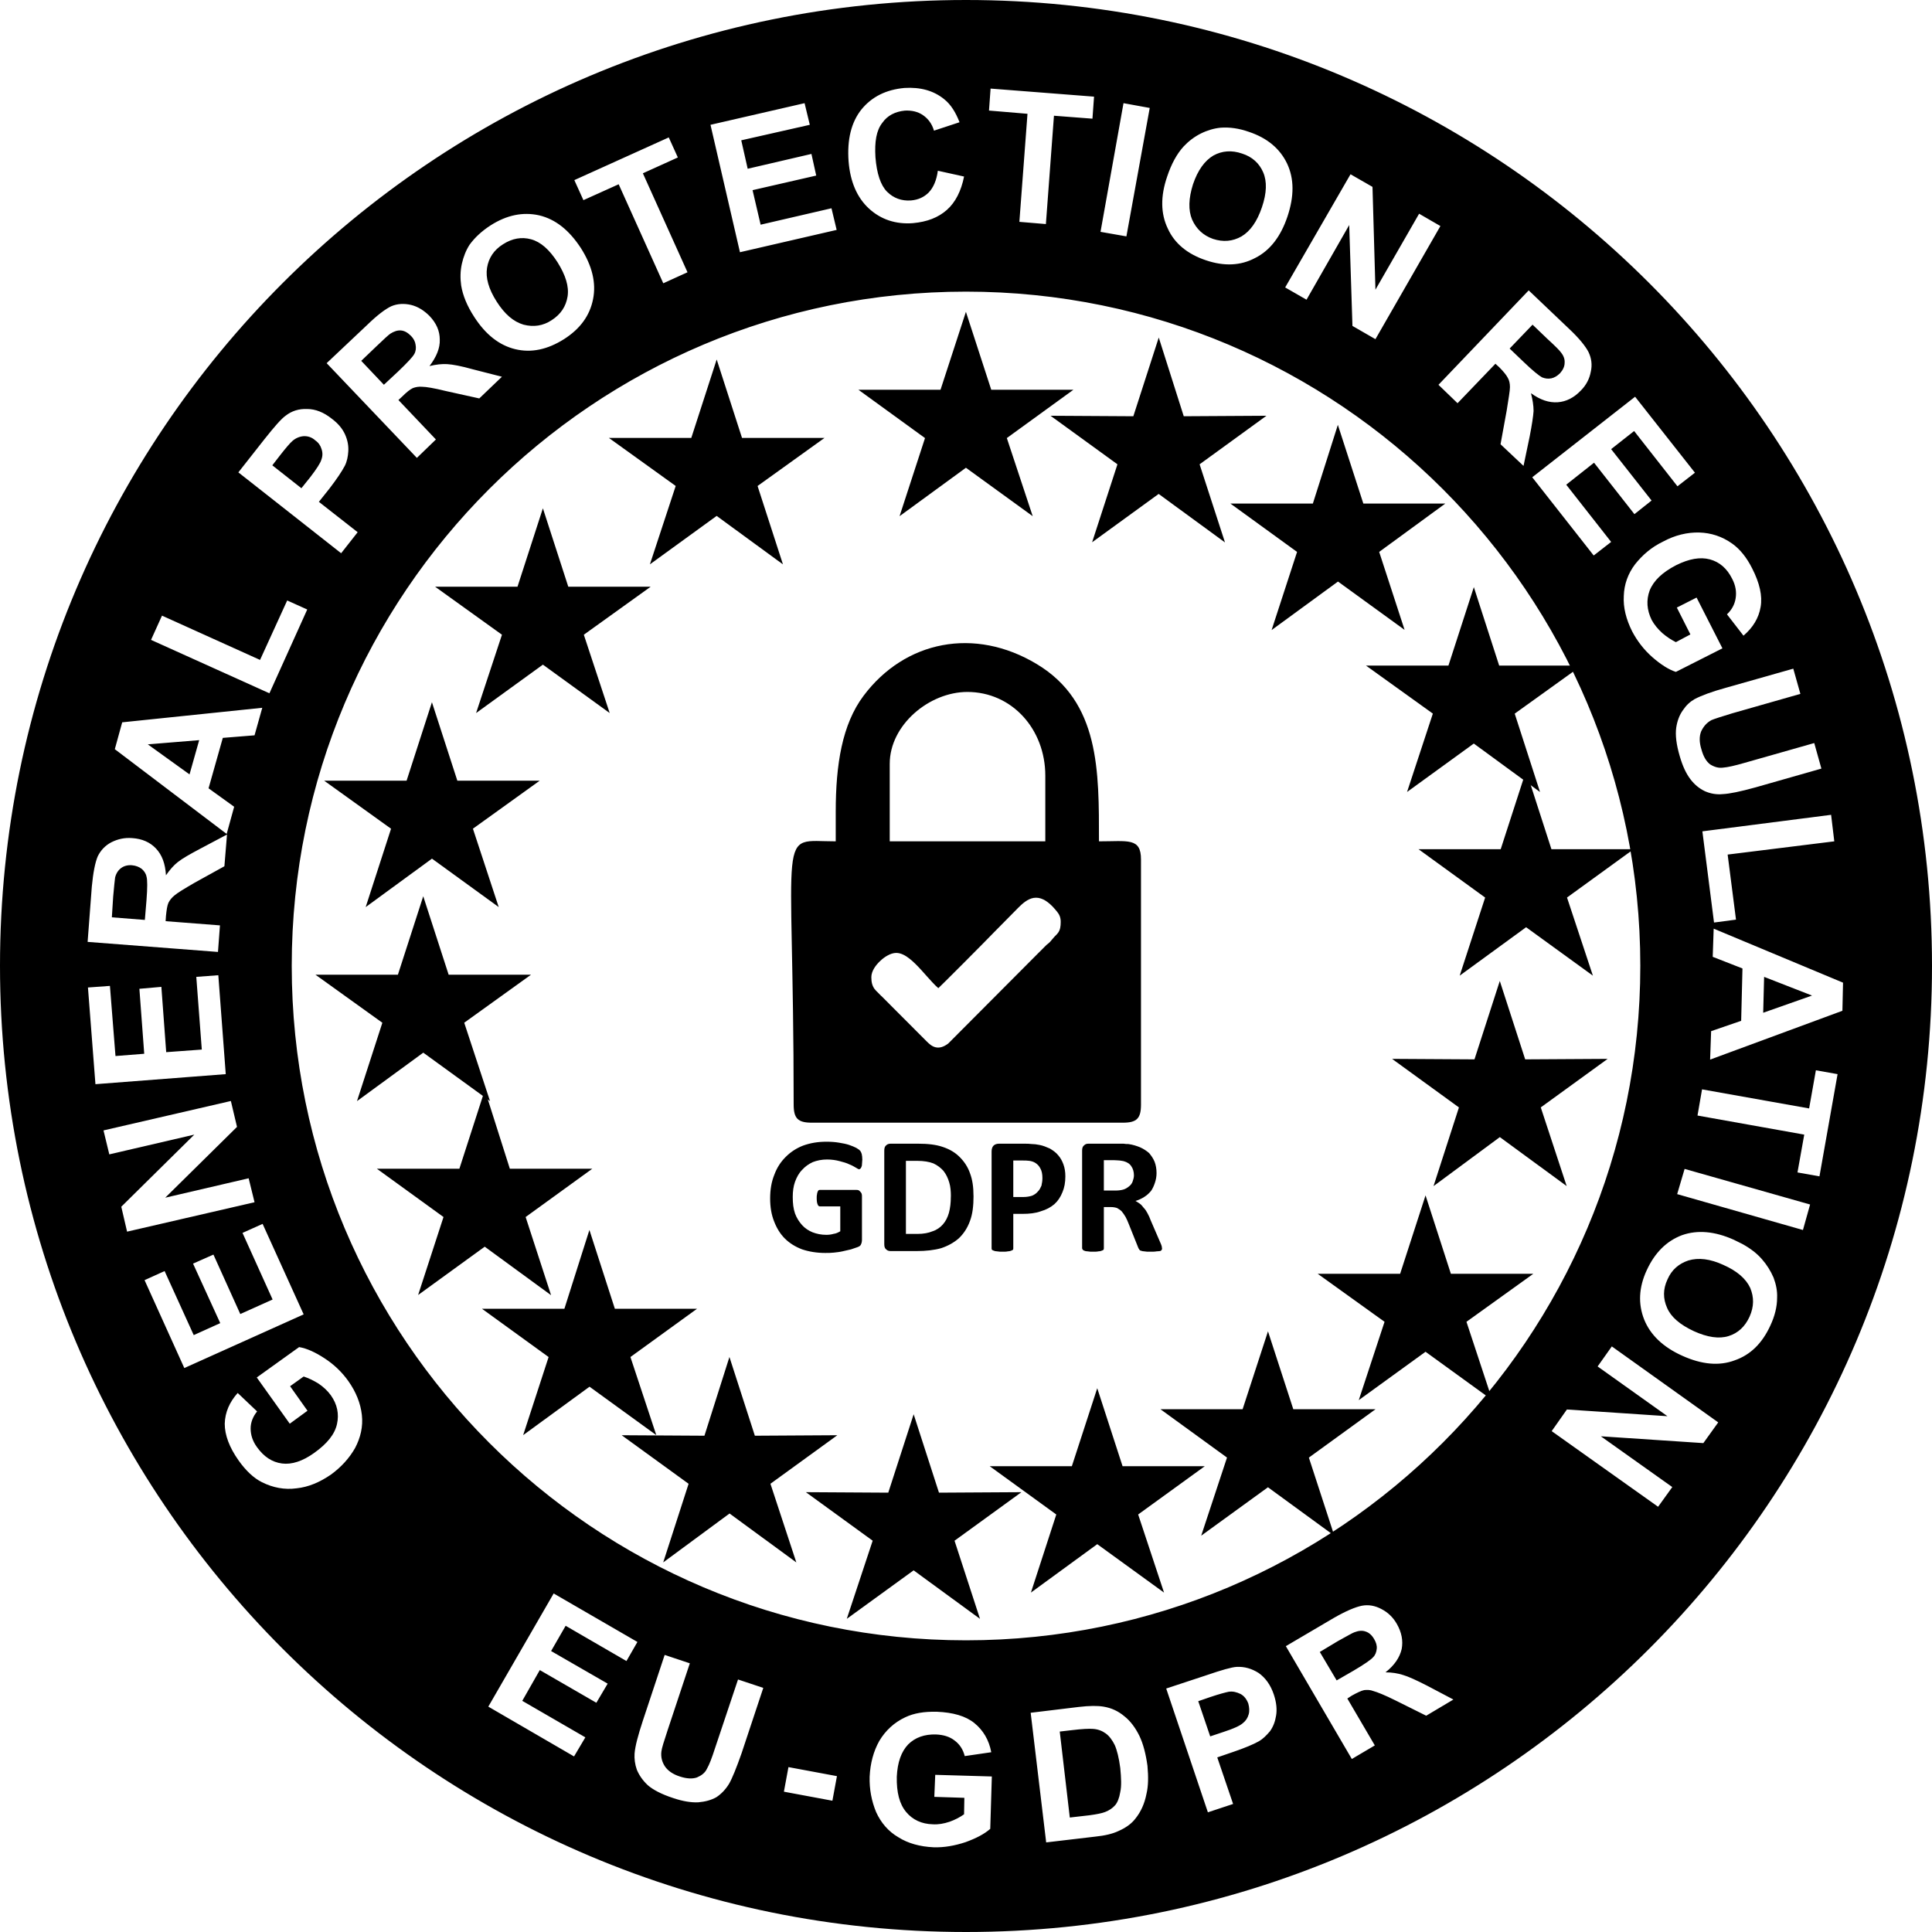 <svg width="40" height="40" viewBox="0 0 40 40" fill="none" xmlns="http://www.w3.org/2000/svg">
<path d="M20 0C31.048 5.50742e-05 40 8.957 40 19.996C40 31.035 31.048 40 20 40C8.952 40 0 31.042 0 19.996C0 8.95 8.952 0 20 0ZM19.398 35.44C19.137 35.434 18.922 35.468 18.741 35.555C18.513 35.662 18.332 35.83 18.205 36.044C18.085 36.258 18.018 36.505 18.005 36.786C17.998 37.047 18.045 37.289 18.139 37.517C18.239 37.738 18.393 37.919 18.601 38.039C18.801 38.166 19.049 38.233 19.33 38.246C19.551 38.253 19.772 38.212 19.993 38.139C20.214 38.058 20.381 37.971 20.502 37.864L20.535 36.78L19.363 36.746L19.344 37.201V37.202L19.966 37.222L19.96 37.563C19.873 37.624 19.772 37.678 19.658 37.718C19.538 37.758 19.424 37.777 19.311 37.77C19.083 37.764 18.895 37.677 18.762 37.517C18.621 37.349 18.561 37.108 18.567 36.786C18.581 36.485 18.661 36.265 18.802 36.117C18.949 35.97 19.143 35.904 19.377 35.91C19.537 35.917 19.665 35.957 19.766 36.037C19.873 36.117 19.94 36.225 19.974 36.358L20.523 36.278C20.476 36.024 20.355 35.822 20.174 35.675C19.993 35.528 19.732 35.454 19.398 35.44ZM22.846 35.334C22.726 35.314 22.558 35.314 22.33 35.341L21.34 35.461H21.339L21.66 38.145L22.678 38.025C22.878 38.005 23.039 37.965 23.153 37.911C23.307 37.844 23.428 37.758 23.509 37.65C23.616 37.517 23.696 37.349 23.736 37.142C23.776 36.974 23.777 36.787 23.757 36.56C23.723 36.312 23.669 36.104 23.589 35.937C23.509 35.776 23.408 35.635 23.281 35.535C23.154 35.428 23.013 35.361 22.846 35.334ZM22.632 35.795C22.732 35.802 22.819 35.835 22.893 35.889C22.966 35.942 23.027 36.023 23.08 36.13C23.127 36.237 23.167 36.398 23.194 36.605C23.214 36.813 23.221 36.98 23.194 37.101C23.174 37.228 23.134 37.322 23.087 37.376C23.034 37.436 22.966 37.482 22.879 37.516C22.812 37.542 22.705 37.563 22.558 37.583L22.149 37.63L21.941 35.85L22.183 35.822C22.403 35.795 22.552 35.788 22.632 35.795ZM25.605 34.511C25.498 34.517 25.29 34.577 24.975 34.685L24.145 34.959L25.008 37.522L25.53 37.349L25.202 36.385L25.537 36.27C25.771 36.19 25.946 36.117 26.066 36.05C26.147 36.003 26.22 35.93 26.294 35.843C26.361 35.749 26.401 35.642 26.421 35.515C26.441 35.388 26.427 35.247 26.374 35.086C26.307 34.885 26.2 34.738 26.06 34.638C25.912 34.544 25.765 34.504 25.605 34.511ZM13.761 34.264L13.306 35.636C13.212 35.924 13.151 36.145 13.138 36.306C13.131 36.412 13.145 36.526 13.185 36.64C13.232 36.753 13.305 36.861 13.412 36.961C13.519 37.054 13.694 37.148 13.941 37.228C14.142 37.296 14.317 37.322 14.457 37.315C14.604 37.302 14.725 37.269 14.832 37.209C14.932 37.142 15.019 37.054 15.093 36.934C15.159 36.82 15.246 36.605 15.354 36.298L15.803 34.946L15.28 34.772L14.805 36.191C14.738 36.399 14.684 36.539 14.637 36.619C14.597 36.706 14.523 36.76 14.43 36.8C14.336 36.833 14.215 36.827 14.074 36.78C13.927 36.733 13.827 36.659 13.767 36.572C13.706 36.479 13.68 36.379 13.693 36.265C13.7 36.197 13.747 36.05 13.82 35.829L14.282 34.437L13.76 34.263L13.761 34.264ZM16.23 37.095L17.234 37.282L17.328 36.773L16.324 36.586L16.23 37.095ZM28.196 33.245C28.062 33.272 27.868 33.352 27.613 33.499L26.622 34.082L27.988 36.418L28.464 36.137L27.895 35.166L27.988 35.106C28.095 35.046 28.182 35.005 28.242 34.992C28.302 34.985 28.37 34.985 28.436 35.012C28.51 35.032 28.665 35.092 28.893 35.206L29.528 35.522L30.091 35.187L29.542 34.898C29.321 34.785 29.16 34.711 29.046 34.678C28.939 34.644 28.818 34.624 28.685 34.624C28.872 34.477 28.979 34.316 29.02 34.143C29.053 33.968 29.019 33.794 28.919 33.62C28.839 33.48 28.731 33.38 28.598 33.312C28.471 33.245 28.337 33.218 28.196 33.245ZM10.11 35.334L11.885 36.365L12.119 35.97L10.813 35.214L11.176 34.577L12.347 35.254L12.581 34.858L11.41 34.183L11.711 33.66L12.97 34.39L13.197 33.995L11.463 32.991L10.11 35.334ZM25.438 35.026C25.524 35.013 25.605 35.033 25.686 35.073C25.759 35.113 25.812 35.181 25.846 35.274C25.866 35.355 25.872 35.428 25.852 35.495C25.832 35.568 25.792 35.629 25.732 35.676C25.672 35.729 25.544 35.789 25.337 35.856L25.056 35.95L24.808 35.22L24.809 35.221L25.062 35.134C25.243 35.073 25.37 35.04 25.438 35.026ZM28.042 33.794C28.129 33.761 28.203 33.753 28.276 33.78C28.343 33.801 28.403 33.854 28.45 33.935C28.49 34.002 28.511 34.069 28.504 34.136C28.497 34.202 28.477 34.263 28.43 34.31C28.383 34.363 28.249 34.457 28.021 34.591L27.674 34.791L27.325 34.202L27.693 33.981C27.887 33.874 28.002 33.807 28.042 33.794ZM20 6.038C12.287 6.038 6.04 12.284 6.04 19.996C6.04 27.708 12.287 33.961 20 33.961C27.713 33.961 33.961 27.702 33.961 19.996C33.961 12.291 27.713 6.038 20 6.038ZM33.077 28.291L34.523 29.321L32.441 29.182L32.126 29.63L34.329 31.196L34.623 30.788L33.144 29.737L35.266 29.878L35.574 29.449L33.371 27.876L33.077 28.291ZM5.316 28.519L5.999 29.476L6.366 29.208L6.006 28.7L6.287 28.499C6.387 28.533 6.487 28.579 6.595 28.646C6.695 28.714 6.782 28.794 6.85 28.888C6.983 29.075 7.023 29.276 6.977 29.483C6.93 29.698 6.769 29.892 6.508 30.079C6.267 30.253 6.04 30.326 5.839 30.3C5.631 30.273 5.464 30.159 5.323 29.965C5.23 29.838 5.19 29.711 5.189 29.577C5.189 29.45 5.236 29.329 5.323 29.222L4.921 28.84C4.754 29.027 4.66 29.235 4.653 29.477C4.653 29.71 4.747 29.965 4.941 30.239C5.089 30.447 5.25 30.601 5.424 30.688C5.651 30.801 5.892 30.848 6.14 30.814C6.387 30.788 6.622 30.688 6.856 30.527C7.064 30.374 7.231 30.192 7.352 29.979C7.465 29.764 7.519 29.536 7.492 29.295C7.465 29.054 7.372 28.82 7.211 28.592C7.077 28.405 6.916 28.251 6.722 28.124C6.528 27.997 6.354 27.917 6.193 27.89L5.316 28.519ZM5.021 25.526L5.644 26.905L4.975 27.206L4.419 25.975L3.997 26.162L4.56 27.394L4.011 27.642L3.408 26.316L2.993 26.504L3.816 28.324L6.287 27.213L5.437 25.339L5.021 25.526ZM35.895 25.667C35.507 25.493 35.146 25.459 34.824 25.573C34.503 25.694 34.262 25.935 34.095 26.296C33.927 26.657 33.914 26.999 34.041 27.32C34.168 27.635 34.429 27.89 34.831 28.07C35.233 28.251 35.594 28.285 35.916 28.164C36.244 28.05 36.485 27.809 36.652 27.447C36.746 27.247 36.793 27.052 36.793 26.872C36.8 26.732 36.772 26.591 36.719 26.45C36.658 26.31 36.578 26.182 36.477 26.068C36.377 25.953 36.243 25.849 36.075 25.756L35.895 25.667ZM34.958 26.096C35.166 26.035 35.406 26.062 35.681 26.189C35.968 26.316 36.149 26.477 36.236 26.664C36.317 26.858 36.316 27.052 36.223 27.26C36.129 27.467 35.982 27.602 35.788 27.662C35.594 27.723 35.353 27.689 35.071 27.561C34.783 27.427 34.596 27.267 34.516 27.079C34.429 26.885 34.429 26.691 34.523 26.49C34.61 26.289 34.757 26.163 34.958 26.096ZM2.143 23.404L2.263 23.9L4.023 23.491L2.511 24.984L2.631 25.5L5.27 24.891L5.148 24.395L3.421 24.797L4.907 23.331L4.78 22.795L2.143 23.404ZM34.724 24.723L37.328 25.466L37.476 24.938L34.878 24.201L34.724 24.723ZM37.456 22.949L35.239 22.554L35.145 23.096L37.355 23.491L37.215 24.274L37.67 24.355L38.045 22.239L37.596 22.159L37.456 22.949ZM4.064 20.225L4.178 21.73L3.441 21.784L3.341 20.432L2.886 20.472L2.986 21.817L2.391 21.864L2.276 20.412L1.821 20.445L1.976 22.447L4.674 22.239L4.52 20.191L4.064 20.225ZM35.46 19.81L36.076 20.051L36.049 21.135L35.427 21.349L35.406 21.938L38.145 20.927L38.158 20.345L35.48 19.227L35.46 19.81ZM37.516 20.612L36.505 20.968L36.524 20.225L37.516 20.612ZM4.145 17.572C3.93 17.686 3.776 17.773 3.683 17.847C3.596 17.914 3.516 18.008 3.436 18.122C3.422 17.881 3.355 17.7 3.228 17.566C3.107 17.439 2.946 17.366 2.738 17.352C2.578 17.339 2.437 17.372 2.304 17.439C2.177 17.506 2.083 17.606 2.022 17.733C1.969 17.861 1.928 18.069 1.901 18.356L1.814 19.501L4.513 19.709V19.708L4.554 19.159L3.429 19.072L3.436 18.965C3.449 18.838 3.461 18.75 3.488 18.69C3.515 18.637 3.556 18.583 3.616 18.536C3.67 18.489 3.811 18.402 4.031 18.275L4.646 17.935L4.7 17.278L4.145 17.572ZM35.246 17.212L35.487 19.1L35.942 19.04L35.769 17.693L37.977 17.419L37.911 16.87L35.246 17.212ZM2.731 17.914C2.812 17.921 2.879 17.948 2.933 17.988C2.979 18.028 3.02 18.081 3.033 18.148C3.053 18.215 3.053 18.377 3.033 18.638L2.999 19.046L2.316 18.992L2.343 18.564C2.363 18.343 2.376 18.216 2.383 18.169C2.403 18.082 2.45 18.015 2.504 17.975C2.564 17.928 2.645 17.907 2.731 17.914ZM2.53 14.955L2.377 15.511L4.693 17.266L4.848 16.703L4.318 16.321L4.613 15.277L5.27 15.224L5.43 14.654L2.53 14.955ZM35.735 14.239C35.441 14.32 35.226 14.4 35.086 14.474C34.992 14.527 34.912 14.601 34.845 14.701C34.771 14.802 34.724 14.929 34.704 15.069C34.684 15.216 34.705 15.411 34.778 15.658C34.838 15.866 34.912 16.02 34.999 16.134C35.086 16.248 35.186 16.328 35.3 16.382C35.407 16.429 35.534 16.455 35.668 16.441C35.808 16.435 36.03 16.389 36.345 16.302L37.71 15.913L37.562 15.384L36.123 15.793C35.916 15.853 35.768 15.886 35.675 15.893C35.581 15.906 35.494 15.88 35.407 15.826C35.327 15.766 35.267 15.665 35.227 15.518C35.18 15.371 35.18 15.244 35.22 15.144C35.267 15.043 35.334 14.963 35.434 14.909C35.494 14.883 35.642 14.836 35.862 14.769L37.275 14.366L37.128 13.844L35.735 14.239ZM3.924 16.033L3.06 15.411L4.124 15.324L3.924 16.033ZM5.384 13.663L3.354 12.746L3.127 13.248L5.578 14.354L6.361 12.619L5.946 12.432L5.384 13.663ZM35.18 11.025C34.932 11.019 34.677 11.08 34.43 11.214C34.195 11.327 34.008 11.487 33.853 11.682C33.706 11.876 33.626 12.097 33.619 12.338C33.605 12.579 33.666 12.82 33.793 13.074C33.9 13.275 34.034 13.45 34.208 13.604C34.382 13.757 34.55 13.864 34.697 13.911L35.661 13.423L35.126 12.372L34.717 12.579L34.998 13.135L34.697 13.295C34.604 13.248 34.51 13.188 34.416 13.107C34.322 13.021 34.249 12.933 34.195 12.833C34.095 12.626 34.081 12.425 34.155 12.224C34.236 12.023 34.416 11.849 34.704 11.701C34.972 11.568 35.2 11.528 35.4 11.581C35.601 11.635 35.755 11.768 35.862 11.982C35.936 12.123 35.955 12.258 35.935 12.385C35.916 12.512 35.855 12.625 35.755 12.719L36.097 13.161C36.291 12.994 36.412 12.8 36.452 12.565C36.492 12.338 36.431 12.07 36.277 11.769C36.163 11.541 36.023 11.368 35.862 11.254C35.655 11.107 35.427 11.032 35.18 11.025ZM31.724 9.881V9.882L32.996 11.501L33.357 11.22L32.427 10.035L33.003 9.58L33.839 10.645L34.194 10.363L33.357 9.299L33.833 8.924L34.73 10.068L35.092 9.787L33.853 8.214L31.724 9.881ZM6.36 8.468C6.187 8.461 6.039 8.508 5.912 8.608C5.825 8.669 5.684 8.83 5.477 9.091L4.935 9.78L7.063 11.454L7.405 11.019L6.602 10.39L6.822 10.114C6.97 9.921 7.078 9.76 7.138 9.646C7.185 9.553 7.204 9.452 7.211 9.345C7.218 9.231 7.198 9.117 7.145 8.997C7.091 8.877 7.003 8.769 6.869 8.669C6.702 8.535 6.528 8.468 6.36 8.468ZM6.281 9.031C6.368 9.025 6.455 9.051 6.528 9.118C6.595 9.165 6.635 9.225 6.655 9.292C6.682 9.365 6.682 9.439 6.655 9.513C6.635 9.586 6.555 9.707 6.428 9.874L6.24 10.108L5.638 9.634L5.799 9.426C5.919 9.272 6.006 9.171 6.053 9.131C6.12 9.071 6.201 9.038 6.281 9.031ZM29.782 7.967L30.177 8.348L30.961 7.531L31.041 7.604C31.128 7.691 31.188 7.766 31.215 7.819C31.248 7.873 31.262 7.94 31.262 8.014C31.262 8.088 31.234 8.248 31.194 8.502L31.067 9.198L31.543 9.646L31.67 9.038C31.717 8.797 31.744 8.616 31.751 8.509C31.751 8.395 31.731 8.274 31.697 8.141C31.891 8.281 32.072 8.341 32.253 8.328C32.427 8.315 32.588 8.234 32.728 8.087C32.842 7.974 32.909 7.839 32.935 7.699C32.969 7.552 32.949 7.417 32.889 7.29C32.828 7.17 32.694 7.002 32.48 6.802L31.65 6.012L29.782 7.967ZM8.51 6.313C8.369 6.28 8.229 6.286 8.102 6.34C7.974 6.4 7.807 6.528 7.6 6.729L6.763 7.519L8.631 9.48L9.025 9.099L8.249 8.282L8.329 8.208C8.416 8.121 8.49 8.061 8.55 8.034C8.604 8.014 8.671 8.001 8.744 8.008C8.818 8.008 8.986 8.035 9.227 8.095L9.923 8.249L10.392 7.8L9.789 7.646C9.548 7.578 9.374 7.546 9.26 7.539C9.153 7.532 9.025 7.546 8.892 7.579C9.039 7.385 9.112 7.204 9.105 7.03C9.105 6.849 9.032 6.688 8.892 6.541C8.778 6.427 8.65 6.347 8.51 6.313ZM8.303 6.842C8.376 6.848 8.443 6.888 8.51 6.955C8.563 7.008 8.597 7.076 8.604 7.136C8.617 7.203 8.611 7.27 8.577 7.33C8.544 7.391 8.43 7.512 8.242 7.692L7.948 7.966L7.479 7.471L7.787 7.176C7.948 7.022 8.042 6.935 8.082 6.908C8.155 6.862 8.229 6.835 8.303 6.842ZM32.038 7.017C32.199 7.164 32.292 7.258 32.319 7.298C32.373 7.365 32.4 7.438 32.394 7.512C32.394 7.585 32.36 7.659 32.3 7.726C32.24 7.786 32.179 7.82 32.119 7.833C32.052 7.846 31.992 7.839 31.925 7.812C31.865 7.779 31.737 7.678 31.55 7.498L31.256 7.217H31.255L31.73 6.722L32.038 7.017ZM11.161 4.458C10.826 4.384 10.492 4.452 10.157 4.666C9.97 4.787 9.829 4.92 9.722 5.067C9.648 5.181 9.595 5.315 9.562 5.463C9.528 5.617 9.528 5.764 9.548 5.911C9.581 6.112 9.668 6.333 9.822 6.567C10.056 6.929 10.338 7.149 10.666 7.229C11.001 7.31 11.335 7.237 11.677 7.022C12.012 6.808 12.212 6.534 12.279 6.192C12.346 5.857 12.26 5.502 12.025 5.134C11.784 4.766 11.502 4.538 11.161 4.458ZM26.608 5.951L27.05 6.205L27.934 4.659L28.001 6.748L28.477 7.022L29.822 4.68L29.381 4.425L28.477 5.998L28.416 3.869L27.961 3.608L26.608 5.951ZM10.418 5.055C10.606 4.935 10.8 4.901 10.994 4.954C11.195 5.008 11.376 5.169 11.543 5.43C11.71 5.697 11.784 5.931 11.751 6.139C11.717 6.346 11.61 6.507 11.423 6.628C11.242 6.748 11.047 6.775 10.84 6.722C10.632 6.661 10.451 6.507 10.284 6.246C10.117 5.985 10.05 5.75 10.084 5.543C10.117 5.342 10.224 5.175 10.418 5.055ZM11.891 3.729L12.079 4.144L12.809 3.815L13.732 5.864V5.865L14.234 5.637L13.31 3.588L14.034 3.26L13.846 2.845L11.891 3.729ZM25.27 2.644C25.136 2.657 24.995 2.698 24.861 2.765C24.727 2.832 24.606 2.925 24.506 3.032C24.365 3.186 24.252 3.394 24.165 3.655C24.024 4.064 24.03 4.425 24.178 4.732C24.318 5.041 24.586 5.261 24.968 5.389C25.343 5.516 25.684 5.502 25.985 5.342C26.293 5.188 26.515 4.9 26.655 4.485C26.796 4.063 26.796 3.702 26.648 3.387C26.501 3.079 26.24 2.858 25.858 2.73C25.651 2.657 25.457 2.63 25.27 2.644ZM14.71 2.584L15.32 5.222L17.322 4.76L17.215 4.312L15.748 4.652L15.581 3.937L16.899 3.635L16.8 3.187L15.48 3.494L15.347 2.905L16.766 2.584L16.658 2.136L14.71 2.584ZM25.122 3.22C25.303 3.12 25.504 3.106 25.718 3.18C25.925 3.246 26.073 3.381 26.153 3.568C26.234 3.756 26.227 3.997 26.127 4.291C26.027 4.586 25.886 4.786 25.705 4.894C25.518 5 25.324 5.014 25.116 4.947C24.909 4.874 24.768 4.74 24.681 4.546C24.6 4.352 24.607 4.11 24.7 3.815C24.8 3.521 24.942 3.327 25.122 3.22ZM22.785 4.8L23.321 4.894L23.804 2.235L23.261 2.136L22.785 4.8ZM20.476 2.289L21.273 2.356L21.105 4.593L21.654 4.639L21.821 2.396L22.618 2.457L22.651 2.001L20.509 1.834L20.476 2.289ZM18.727 1.821C18.346 1.855 18.051 2.003 17.837 2.264C17.623 2.531 17.536 2.892 17.569 3.341C17.603 3.763 17.744 4.091 17.991 4.318C18.239 4.546 18.547 4.647 18.901 4.62C19.196 4.593 19.424 4.505 19.605 4.345C19.779 4.191 19.9 3.956 19.96 3.655L19.417 3.535C19.39 3.736 19.324 3.883 19.23 3.983C19.13 4.084 19.009 4.137 18.861 4.15C18.667 4.164 18.5 4.103 18.366 3.97C18.233 3.836 18.152 3.595 18.125 3.254C18.105 2.933 18.145 2.699 18.266 2.545C18.372 2.391 18.534 2.31 18.734 2.29C18.875 2.283 19.002 2.31 19.109 2.384C19.216 2.457 19.297 2.565 19.337 2.705L19.866 2.531C19.786 2.324 19.685 2.163 19.551 2.056C19.33 1.875 19.055 1.801 18.727 1.821Z" fill="black"/>
<path d="M17.852 24.02C17.852 24.054 17.846 24.087 17.846 24.107C17.846 24.134 17.839 24.154 17.832 24.167C17.826 24.181 17.819 24.194 17.812 24.194C17.806 24.201 17.799 24.208 17.786 24.208C17.772 24.208 17.752 24.194 17.718 24.174C17.685 24.154 17.638 24.127 17.585 24.107C17.531 24.08 17.464 24.06 17.384 24.04C17.31 24.02 17.223 24.006 17.123 24.006C17.015 24.006 16.915 24.026 16.828 24.06C16.741 24.1 16.668 24.153 16.607 24.221C16.54 24.288 16.494 24.375 16.46 24.468C16.426 24.562 16.413 24.669 16.413 24.783C16.413 24.917 16.426 25.024 16.46 25.124C16.494 25.218 16.547 25.298 16.607 25.365C16.668 25.432 16.741 25.479 16.822 25.513C16.909 25.546 17.002 25.566 17.11 25.566C17.156 25.566 17.21 25.56 17.257 25.546C17.31 25.539 17.351 25.519 17.397 25.492V24.977H16.976C16.956 24.977 16.936 24.964 16.929 24.937C16.916 24.91 16.909 24.87 16.909 24.803C16.909 24.776 16.909 24.75 16.916 24.723C16.916 24.703 16.922 24.689 16.929 24.676C16.929 24.663 16.942 24.649 16.949 24.642C16.956 24.636 16.962 24.636 16.976 24.636H17.726C17.746 24.636 17.759 24.636 17.773 24.642C17.793 24.649 17.8 24.662 17.813 24.676C17.826 24.683 17.833 24.703 17.84 24.716C17.846 24.736 17.846 24.756 17.846 24.783V25.667C17.846 25.7 17.84 25.734 17.827 25.761C17.82 25.787 17.793 25.807 17.753 25.821C17.719 25.834 17.672 25.848 17.619 25.867C17.559 25.881 17.505 25.894 17.445 25.907C17.385 25.921 17.325 25.927 17.264 25.934C17.204 25.941 17.144 25.941 17.084 25.941C16.91 25.941 16.749 25.914 16.608 25.867C16.468 25.814 16.347 25.74 16.247 25.64C16.153 25.546 16.079 25.425 16.026 25.285C15.972 25.151 15.945 24.99 15.945 24.816C15.945 24.628 15.972 24.468 16.032 24.321C16.086 24.173 16.166 24.053 16.267 23.953C16.367 23.852 16.488 23.772 16.628 23.718C16.776 23.665 16.93 23.638 17.111 23.638C17.204 23.638 17.291 23.644 17.372 23.658C17.452 23.671 17.519 23.684 17.579 23.704C17.639 23.724 17.686 23.745 17.727 23.765C17.767 23.791 17.794 23.805 17.807 23.825C17.82 23.838 17.834 23.865 17.841 23.892C17.847 23.919 17.854 23.965 17.854 24.019L17.852 24.02ZM20.156 24.757C20.156 24.964 20.136 25.138 20.082 25.279C20.029 25.427 19.948 25.547 19.848 25.641C19.747 25.728 19.627 25.795 19.486 25.842C19.345 25.882 19.171 25.902 18.977 25.902H18.441C18.408 25.902 18.374 25.895 18.348 25.868C18.321 25.848 18.308 25.815 18.308 25.761V23.82C18.308 23.766 18.321 23.733 18.348 23.712C18.375 23.685 18.408 23.679 18.441 23.679H19.011C19.212 23.679 19.379 23.698 19.519 23.746C19.66 23.793 19.774 23.86 19.867 23.953C19.961 24.047 20.035 24.154 20.082 24.288C20.135 24.428 20.155 24.582 20.155 24.756L20.156 24.757ZM19.687 24.77C19.687 24.67 19.68 24.569 19.653 24.482C19.626 24.389 19.586 24.308 19.533 24.241C19.479 24.181 19.412 24.127 19.325 24.087C19.238 24.053 19.124 24.034 18.99 24.034H18.756V25.547H18.997C19.118 25.547 19.225 25.527 19.305 25.493C19.392 25.466 19.466 25.413 19.519 25.353C19.579 25.286 19.619 25.205 19.646 25.112C19.673 25.012 19.686 24.904 19.686 24.77L19.687 24.77ZM22.057 24.355C22.057 24.482 22.037 24.59 21.997 24.683C21.957 24.783 21.904 24.864 21.83 24.931C21.75 24.998 21.663 25.045 21.549 25.078C21.441 25.118 21.314 25.132 21.167 25.132H20.979V25.841C20.979 25.855 20.979 25.861 20.973 25.875C20.959 25.881 20.953 25.888 20.933 25.895C20.919 25.901 20.892 25.908 20.865 25.908C20.838 25.915 20.798 25.915 20.758 25.915C20.711 25.915 20.678 25.915 20.644 25.908C20.617 25.908 20.591 25.901 20.577 25.895C20.557 25.888 20.544 25.881 20.537 25.875C20.53 25.861 20.53 25.855 20.53 25.841V23.84C20.53 23.786 20.544 23.746 20.57 23.719C20.597 23.692 20.638 23.679 20.684 23.679H21.207C21.26 23.679 21.314 23.679 21.361 23.686C21.408 23.686 21.461 23.692 21.528 23.706C21.595 23.719 21.662 23.746 21.736 23.779C21.803 23.82 21.863 23.86 21.91 23.92C21.957 23.973 21.99 24.034 22.017 24.107C22.044 24.181 22.057 24.261 22.057 24.355ZM21.582 24.389C21.582 24.308 21.568 24.241 21.541 24.194C21.515 24.141 21.481 24.107 21.441 24.08C21.401 24.053 21.354 24.04 21.314 24.034C21.267 24.027 21.22 24.027 21.174 24.027H20.979V24.783H21.187C21.261 24.783 21.321 24.77 21.367 24.756C21.414 24.736 21.454 24.71 21.488 24.669C21.522 24.636 21.541 24.596 21.562 24.549C21.575 24.495 21.582 24.442 21.582 24.388V24.389ZM24.059 25.848C24.059 25.861 24.059 25.868 24.052 25.875C24.046 25.888 24.039 25.895 24.019 25.902C23.999 25.902 23.979 25.908 23.945 25.908C23.912 25.915 23.865 25.915 23.805 25.915C23.758 25.915 23.724 25.915 23.691 25.908C23.664 25.908 23.644 25.902 23.624 25.895C23.61 25.895 23.597 25.882 23.59 25.875C23.584 25.862 23.577 25.855 23.57 25.842L23.369 25.34C23.349 25.286 23.323 25.232 23.302 25.192C23.275 25.145 23.249 25.112 23.222 25.078C23.195 25.051 23.162 25.031 23.128 25.011C23.088 24.998 23.048 24.991 23.001 24.991H22.854V25.842C22.854 25.855 22.854 25.862 22.847 25.875C22.84 25.882 22.827 25.888 22.807 25.895C22.794 25.902 22.767 25.908 22.74 25.908C22.713 25.915 22.672 25.915 22.632 25.915C22.585 25.915 22.552 25.915 22.518 25.908C22.491 25.908 22.465 25.902 22.451 25.895C22.431 25.888 22.424 25.882 22.418 25.875C22.411 25.862 22.404 25.855 22.404 25.842V23.82C22.404 23.766 22.418 23.733 22.445 23.713C22.472 23.686 22.498 23.679 22.538 23.679H23.262C23.295 23.686 23.335 23.686 23.362 23.686C23.456 23.699 23.536 23.726 23.603 23.753C23.677 23.786 23.737 23.826 23.791 23.873C23.837 23.927 23.878 23.987 23.905 24.054C23.931 24.121 23.945 24.201 23.945 24.288C23.945 24.362 23.931 24.429 23.911 24.489C23.891 24.549 23.864 24.61 23.831 24.657C23.791 24.703 23.75 24.744 23.697 24.777C23.637 24.817 23.576 24.844 23.509 24.864C23.543 24.884 23.576 24.904 23.603 24.924C23.63 24.944 23.657 24.978 23.683 25.011C23.71 25.038 23.737 25.078 23.757 25.118C23.784 25.165 23.804 25.212 23.824 25.266L24.012 25.701C24.032 25.748 24.046 25.775 24.052 25.801C24.052 25.821 24.059 25.835 24.059 25.848L24.059 25.848ZM23.477 24.335C23.477 24.261 23.457 24.194 23.423 24.147C23.39 24.094 23.336 24.06 23.262 24.04C23.235 24.033 23.209 24.033 23.182 24.027C23.155 24.027 23.108 24.02 23.061 24.02H22.854V24.649H23.088C23.155 24.649 23.209 24.642 23.256 24.629C23.303 24.616 23.343 24.589 23.376 24.562C23.41 24.535 23.436 24.502 23.45 24.462C23.463 24.421 23.477 24.381 23.477 24.334L23.477 24.335Z" fill="black"/>
<path fill-rule="evenodd" clip-rule="evenodd" d="M19.998 7.183L20.359 8.294H21.531L20.58 8.984L20.948 10.095L19.998 9.406L19.054 10.095L19.416 8.984L18.465 8.294H19.636L19.998 7.183Z" fill="black" stroke="black" stroke-width="0.45" stroke-miterlimit="10"/>
<path fill-rule="evenodd" clip-rule="evenodd" d="M14.838 8.174L15.199 9.292H16.371L15.42 9.975L15.782 11.093L14.838 10.403L13.887 11.093L14.255 9.975L13.305 9.292H14.476L14.838 8.174Z" fill="black" stroke="black" stroke-width="0.45" stroke-miterlimit="10"/>
<path fill-rule="evenodd" clip-rule="evenodd" d="M11.24 11.254L11.602 12.372H12.773L11.822 13.055L12.191 14.172L11.24 13.483L10.289 14.172L10.658 13.055L9.707 12.372H10.878L11.24 11.254Z" fill="black" stroke="black" stroke-width="0.45" stroke-miterlimit="10"/>
<path fill-rule="evenodd" clip-rule="evenodd" d="M8.943 15.27L9.305 16.388H10.476L9.526 17.071L9.894 18.189L8.943 17.499L7.999 18.189L8.361 17.071L7.41 16.388H8.582L8.943 15.27Z" fill="black" stroke="black" stroke-width="0.45" stroke-miterlimit="10"/>
<path fill-rule="evenodd" clip-rule="evenodd" d="M8.763 19.287L9.125 20.405H10.296L9.346 21.088L9.714 22.206L8.763 21.516L7.819 22.206L8.181 21.088L7.23 20.405H8.402L8.763 19.287Z" fill="black" stroke="black" stroke-width="0.45" stroke-miterlimit="10"/>
<path fill-rule="evenodd" clip-rule="evenodd" d="M10.036 23.304L10.391 24.422H11.569L10.618 25.111L10.98 26.223L10.036 25.533L9.085 26.223L9.447 25.111L8.496 24.422H9.675L10.036 23.304Z" fill="black" stroke="black" stroke-width="0.45" stroke-miterlimit="10"/>
<path fill-rule="evenodd" clip-rule="evenodd" d="M12.205 26.203L12.566 27.321H13.738L12.787 28.01L13.155 29.121L12.205 28.432L11.261 29.121L11.623 28.01L10.672 27.321H11.85L12.205 26.203Z" fill="black" stroke="black" stroke-width="0.45" stroke-miterlimit="10"/>
<path fill-rule="evenodd" clip-rule="evenodd" d="M15.104 28.833L15.465 29.951L16.637 29.944L15.686 30.634L16.054 31.752L15.104 31.056L14.16 31.752L14.521 30.634L13.57 29.944L14.749 29.951L15.104 28.833Z" fill="black" stroke="black" stroke-width="0.45" stroke-miterlimit="10"/>
<path fill-rule="evenodd" clip-rule="evenodd" d="M18.916 30.012L19.277 31.13L20.449 31.123L19.498 31.813L19.86 32.924L18.916 32.234L17.965 32.924L18.333 31.813L17.383 31.123L18.554 31.13L18.916 30.012Z" fill="black" stroke="black" stroke-width="0.45" stroke-miterlimit="10"/>
<path fill-rule="evenodd" clip-rule="evenodd" d="M22.717 29.469L23.078 30.581H24.25L23.299 31.27L23.667 32.381L22.717 31.692L21.773 32.381L22.134 31.27L21.184 30.581H22.355L22.717 29.469Z" fill="black" stroke="black" stroke-width="0.45" stroke-miterlimit="10"/>
<path fill-rule="evenodd" clip-rule="evenodd" d="M26.252 28.291L26.613 29.402H27.785L26.834 30.092L27.196 31.203L26.252 30.514L25.302 31.203L25.669 30.092L24.719 29.402H25.89L26.252 28.291Z" fill="black" stroke="black" stroke-width="0.45" stroke-miterlimit="10"/>
<path fill-rule="evenodd" clip-rule="evenodd" d="M29.514 25.48L29.875 26.597H31.047L30.096 27.28L30.465 28.398L29.514 27.709L28.563 28.398L28.931 27.28L27.98 26.597H29.152L29.514 25.48Z" fill="black" stroke="black" stroke-width="0.45" stroke-miterlimit="10"/>
<path fill-rule="evenodd" clip-rule="evenodd" d="M31.052 21.041L31.414 22.159L32.586 22.152L31.635 22.842L32.003 23.96L31.052 23.263L30.109 23.96L30.47 22.842L29.52 22.152L30.691 22.159L31.052 21.041Z" fill="black" stroke="black" stroke-width="0.45" stroke-miterlimit="10"/>
<path fill-rule="evenodd" clip-rule="evenodd" d="M31.596 16.689L31.957 17.807H33.129L32.178 18.497L32.546 19.608L31.596 18.919L30.651 19.608L31.013 18.497L30.062 17.807H31.234L31.596 16.689Z" fill="black" stroke="black" stroke-width="0.45" stroke-miterlimit="10"/>
<path fill-rule="evenodd" clip-rule="evenodd" d="M30.514 12.887L30.875 14.005H32.047L31.096 14.688L31.457 15.806L30.514 15.116L29.563 15.806L29.931 14.688L28.98 14.005H30.152L30.514 12.887Z" fill="black" stroke="black" stroke-width="0.45" stroke-miterlimit="10"/>
<path fill-rule="evenodd" clip-rule="evenodd" d="M27.701 9.533L28.063 10.651H29.234L28.29 11.341L28.652 12.452L27.701 11.762L26.757 12.452L27.119 11.341L26.168 10.651H27.346L27.701 9.533Z" fill="black" stroke="black" stroke-width="0.45" stroke-miterlimit="10"/>
<path fill-rule="evenodd" clip-rule="evenodd" d="M23.989 7.726L24.344 8.844L25.522 8.837L24.572 9.527L24.933 10.638L23.989 9.948L23.039 10.638L23.4 9.527L22.449 8.837L23.628 8.844L23.989 7.726Z" fill="black" stroke="black" stroke-width="0.45" stroke-miterlimit="10"/>
<path d="M17.878 14.407C18.735 13.262 20.181 12.974 21.467 13.75C22.772 14.534 22.753 15.96 22.753 17.419C23.355 17.419 23.623 17.339 23.623 17.794V22.869C23.623 23.156 23.536 23.244 23.248 23.244H16.807C16.519 23.244 16.432 23.156 16.432 22.869C16.432 16.977 16.057 17.419 17.303 17.419V16.803C17.303 15.826 17.436 14.996 17.878 14.407ZM21.401 18.59C21.278 18.61 21.172 18.703 21.074 18.801V18.802L20.592 19.29L20.591 19.291C20.528 19.357 20.236 19.653 19.951 19.939C19.809 20.081 19.669 20.222 19.561 20.328C19.507 20.381 19.461 20.426 19.427 20.459C19.39 20.427 19.348 20.386 19.303 20.337C19.267 20.299 19.23 20.257 19.191 20.214C19.153 20.171 19.114 20.127 19.074 20.083C18.995 19.997 18.912 19.911 18.829 19.847C18.75 19.785 18.655 19.729 18.555 19.729C18.493 19.729 18.43 19.753 18.377 19.782C18.322 19.811 18.268 19.853 18.221 19.898C18.173 19.943 18.129 19.995 18.097 20.049C18.065 20.102 18.04 20.166 18.04 20.231C18.04 20.338 18.06 20.412 18.107 20.476C18.129 20.505 18.154 20.529 18.176 20.55C18.199 20.572 18.221 20.594 18.247 20.622L18.25 20.623L19.186 21.561C19.23 21.604 19.289 21.663 19.367 21.682C19.455 21.704 19.54 21.672 19.624 21.611L19.631 21.606L19.636 21.601L21.511 19.719L21.627 19.603C21.664 19.563 21.675 19.557 21.696 19.54C21.725 19.518 21.753 19.489 21.811 19.417L21.812 19.416C21.828 19.396 21.843 19.382 21.858 19.367C21.873 19.352 21.893 19.332 21.91 19.307C21.949 19.25 21.961 19.183 21.961 19.086C21.961 18.993 21.931 18.931 21.885 18.875C21.854 18.839 21.829 18.805 21.785 18.761C21.661 18.637 21.537 18.569 21.401 18.59ZM20.027 14.326C19.237 14.327 18.421 15.01 18.421 15.813V17.419H21.642V16.06C21.642 15.096 20.951 14.326 20.027 14.326Z" fill="black"/>
</svg>
